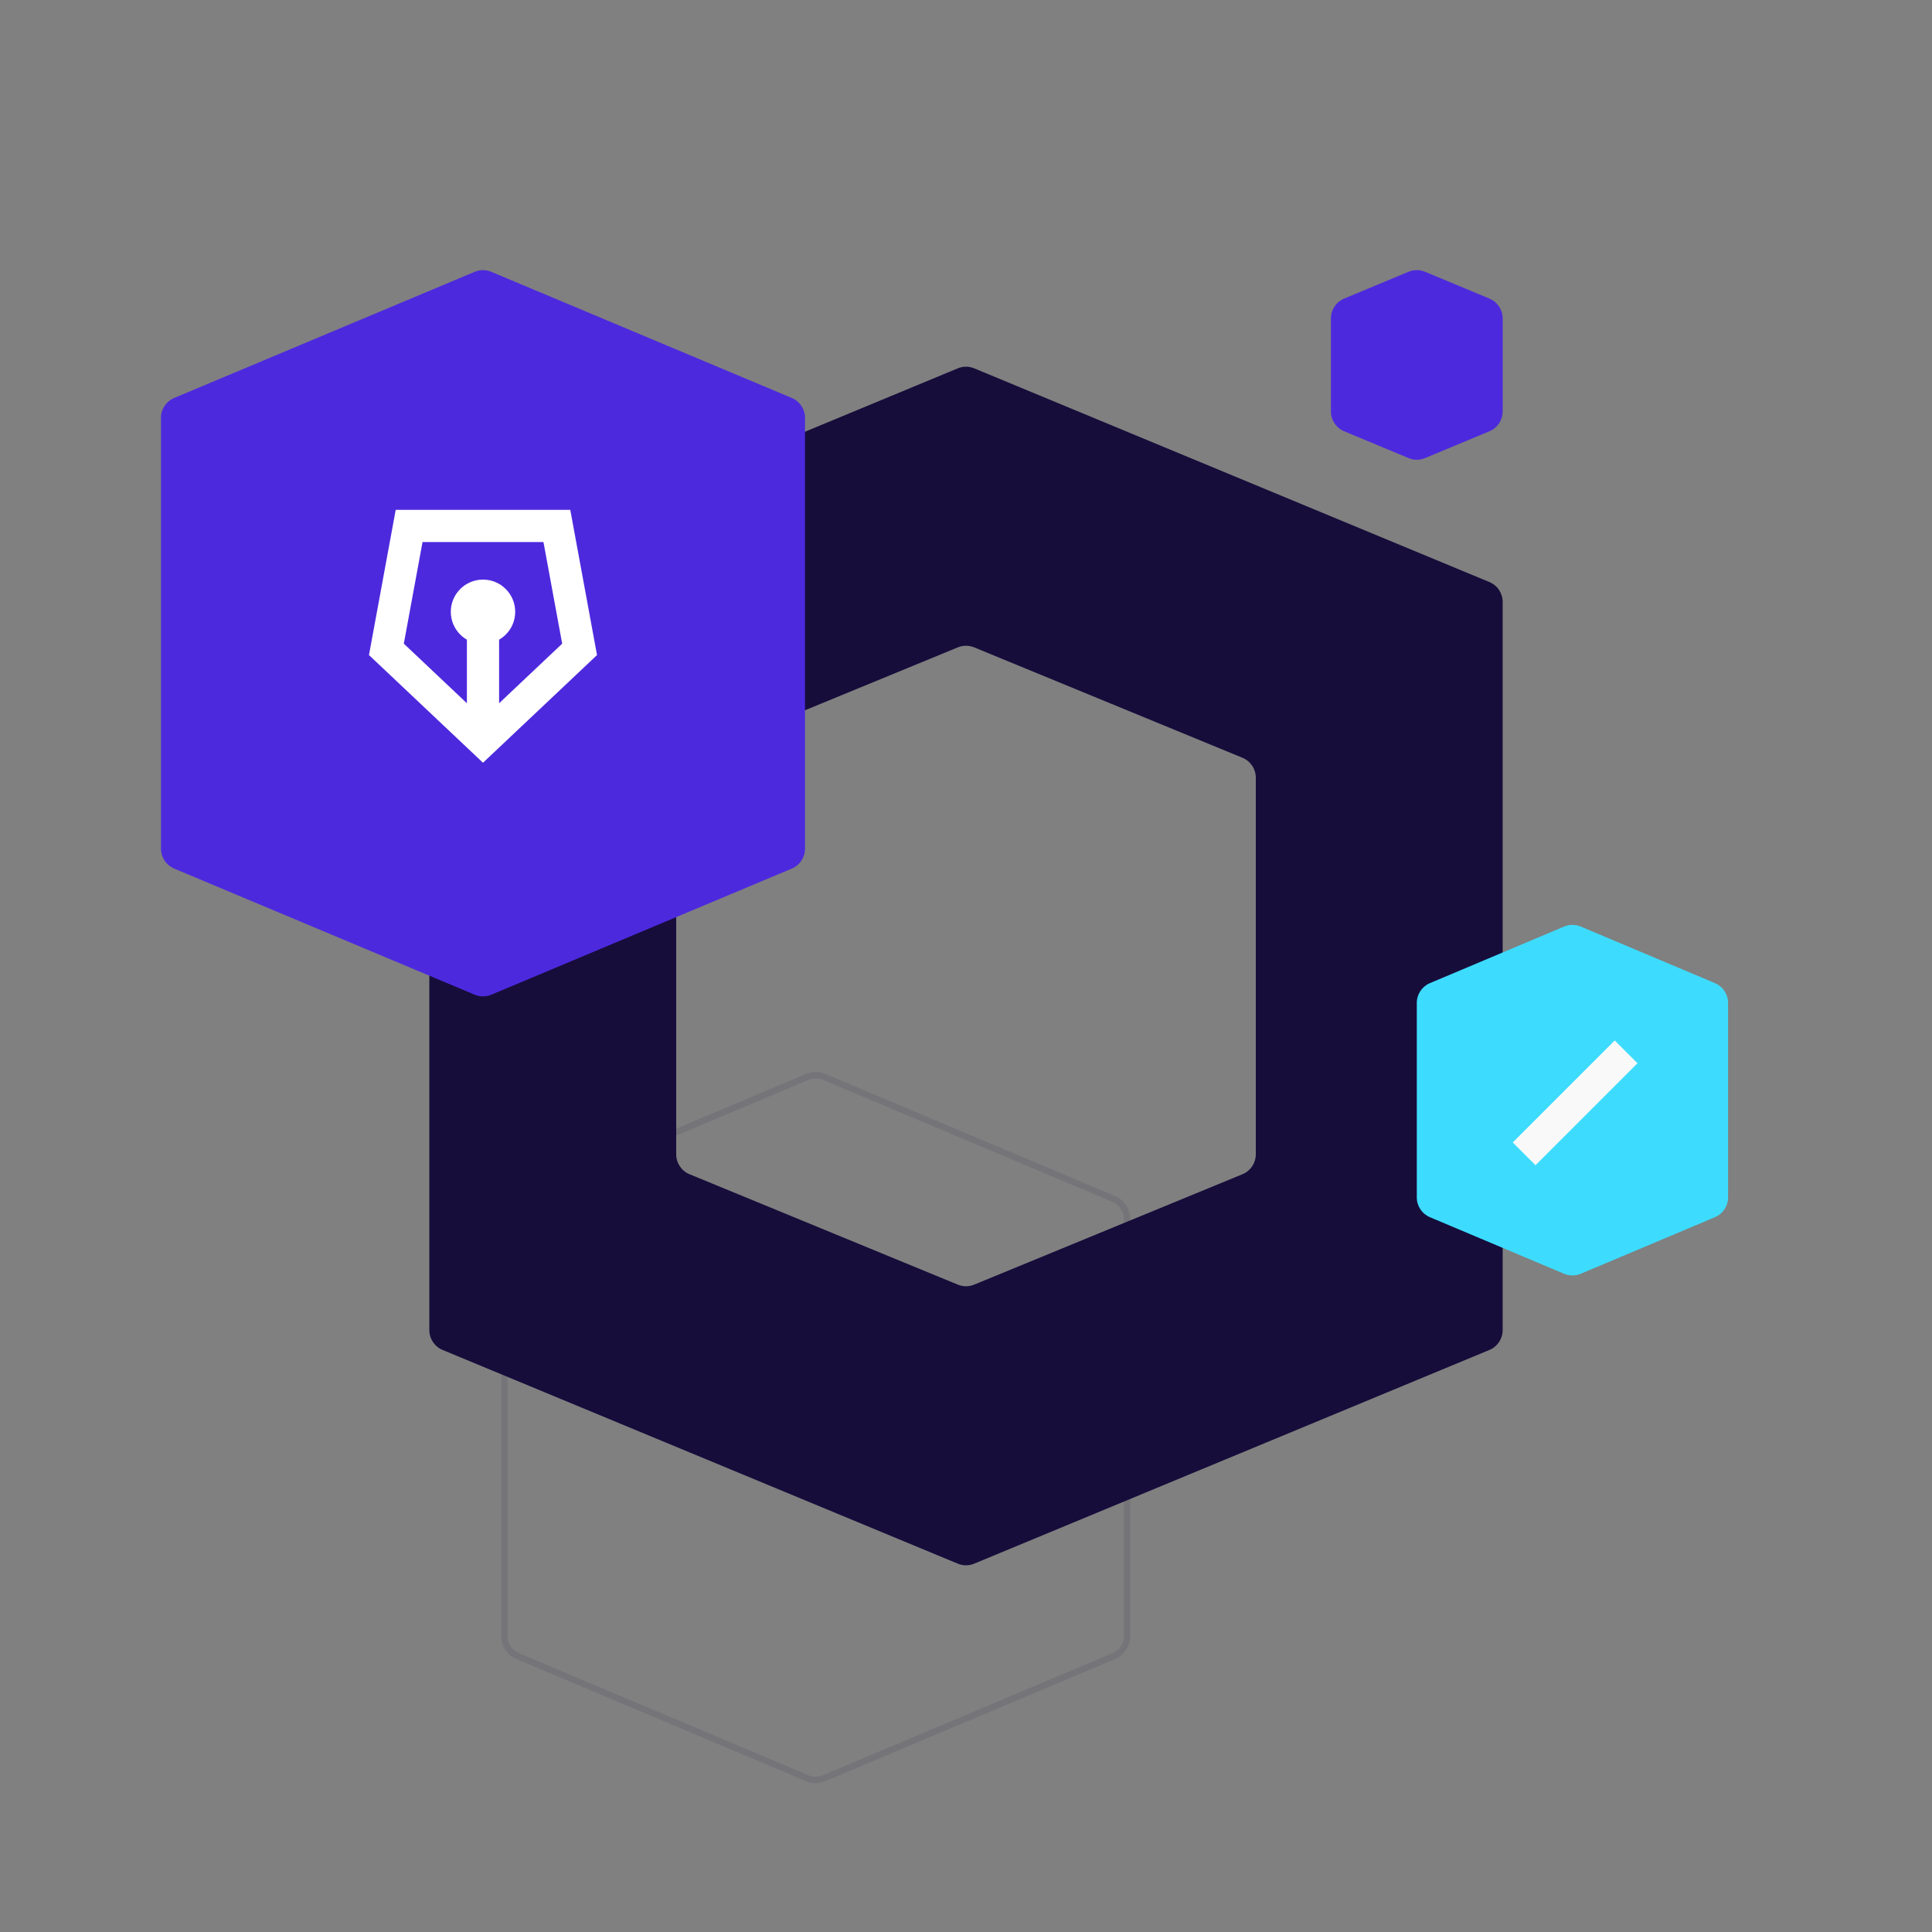 <svg width="180" height="180" viewBox="0 0 180 180" fill="none" xmlns="http://www.w3.org/2000/svg">
<rect x="0" y="0" width="180" height="180" fill="#808080" stroke="none"/>
<path opacity="0.1" d="M75.223 100.327L48.223 111.707C47.482 112.019 47 112.745 47 113.55V152.45C47 153.255 47.482 153.981 48.223 154.293L75.223 165.673C75.72 165.882 76.28 165.882 76.777 165.673L103.777 154.293C104.518 153.981 105 153.255 105 152.45V113.55C105 112.745 104.518 112.019 103.777 111.707L76.777 100.327C76.28 100.118 75.72 100.118 75.223 100.327Z" stroke="#160D3B" stroke-width="0.6"/>
<path fill-rule="evenodd" clip-rule="evenodd" d="M41.234 54.229L89.234 34.318C89.724 34.114 90.276 34.114 90.766 34.318L138.766 54.229C139.513 54.539 140 55.268 140 56.076V123.924C140 124.732 139.513 125.461 138.766 125.771L90.766 145.682C90.276 145.886 89.724 145.886 89.234 145.682L41.234 125.771C40.487 125.461 40 124.732 40 123.924V56.076C40 55.268 40.487 54.539 41.234 54.229ZM64.239 70.601L89.239 60.313C89.727 60.113 90.273 60.113 90.761 60.313L115.761 70.601C116.511 70.91 117 71.64 117 72.451V107.549C117 108.36 116.511 109.09 115.761 109.399L90.761 119.687C90.273 119.887 89.727 119.887 89.239 119.687L64.239 109.399C63.489 109.09 63 108.36 63 107.549V72.451C63 71.64 63.489 70.91 64.239 70.601Z" fill="#160D3B"/>
<path d="M131.231 25.32L125.231 27.82C124.485 28.131 124 28.859 124 29.667V38.333C124 39.141 124.485 39.869 125.231 40.179L131.231 42.679C131.723 42.885 132.277 42.885 132.769 42.679L138.769 40.179C139.515 39.869 140 39.141 140 38.333V29.667C140 28.859 139.515 28.131 138.769 27.82L132.769 25.32C132.277 25.115 131.723 25.115 131.231 25.32Z" fill="#4D29DE"/>
<path d="M145.723 86.327L133.223 91.596C132.482 91.908 132 92.634 132 93.439V111.561C132 112.366 132.482 113.092 133.223 113.404L145.723 118.673C146.22 118.882 146.78 118.882 147.277 118.673L159.777 113.404C160.518 113.092 161 112.366 161 111.561V93.439C161 92.634 160.518 91.908 159.777 91.596L147.277 86.327C146.78 86.118 146.22 86.118 145.723 86.327Z" fill="#3DDCFF"/>
<path d="M44.226 25.325L16.226 37.078C15.483 37.39 15 38.117 15 38.922V79.078C15 79.883 15.483 80.61 16.226 80.922L44.226 92.675C44.721 92.883 45.279 92.883 45.774 92.675L73.774 80.922C74.517 80.61 75 79.883 75 79.078V38.922C75 38.117 74.517 37.39 73.774 37.078L45.774 25.325C45.279 25.117 44.721 25.117 44.226 25.325Z" fill="#4D29DE"/>
<path fill-rule="evenodd" clip-rule="evenodd" d="M36.868 47.5H53.131L55.623 61.031L45 71.063L34.377 61.031L36.868 47.5ZM39.367 50.5L37.623 59.969L43.5 65.52V56H46.5V65.52L52.377 59.969L50.633 50.5H39.367Z" fill="white"/>
<path d="M48 57C48 58.657 46.657 60 45 60C43.343 60 42 58.657 42 57C42 55.343 43.343 54 45 54C46.657 54 48 55.343 48 57Z" fill="white"/>
<path fill-rule="evenodd" clip-rule="evenodd" d="M140.939 106.439L150.439 96.939L152.561 99.061L143.061 108.561L140.939 106.439Z" fill="#F9F9F9"/>
</svg>

